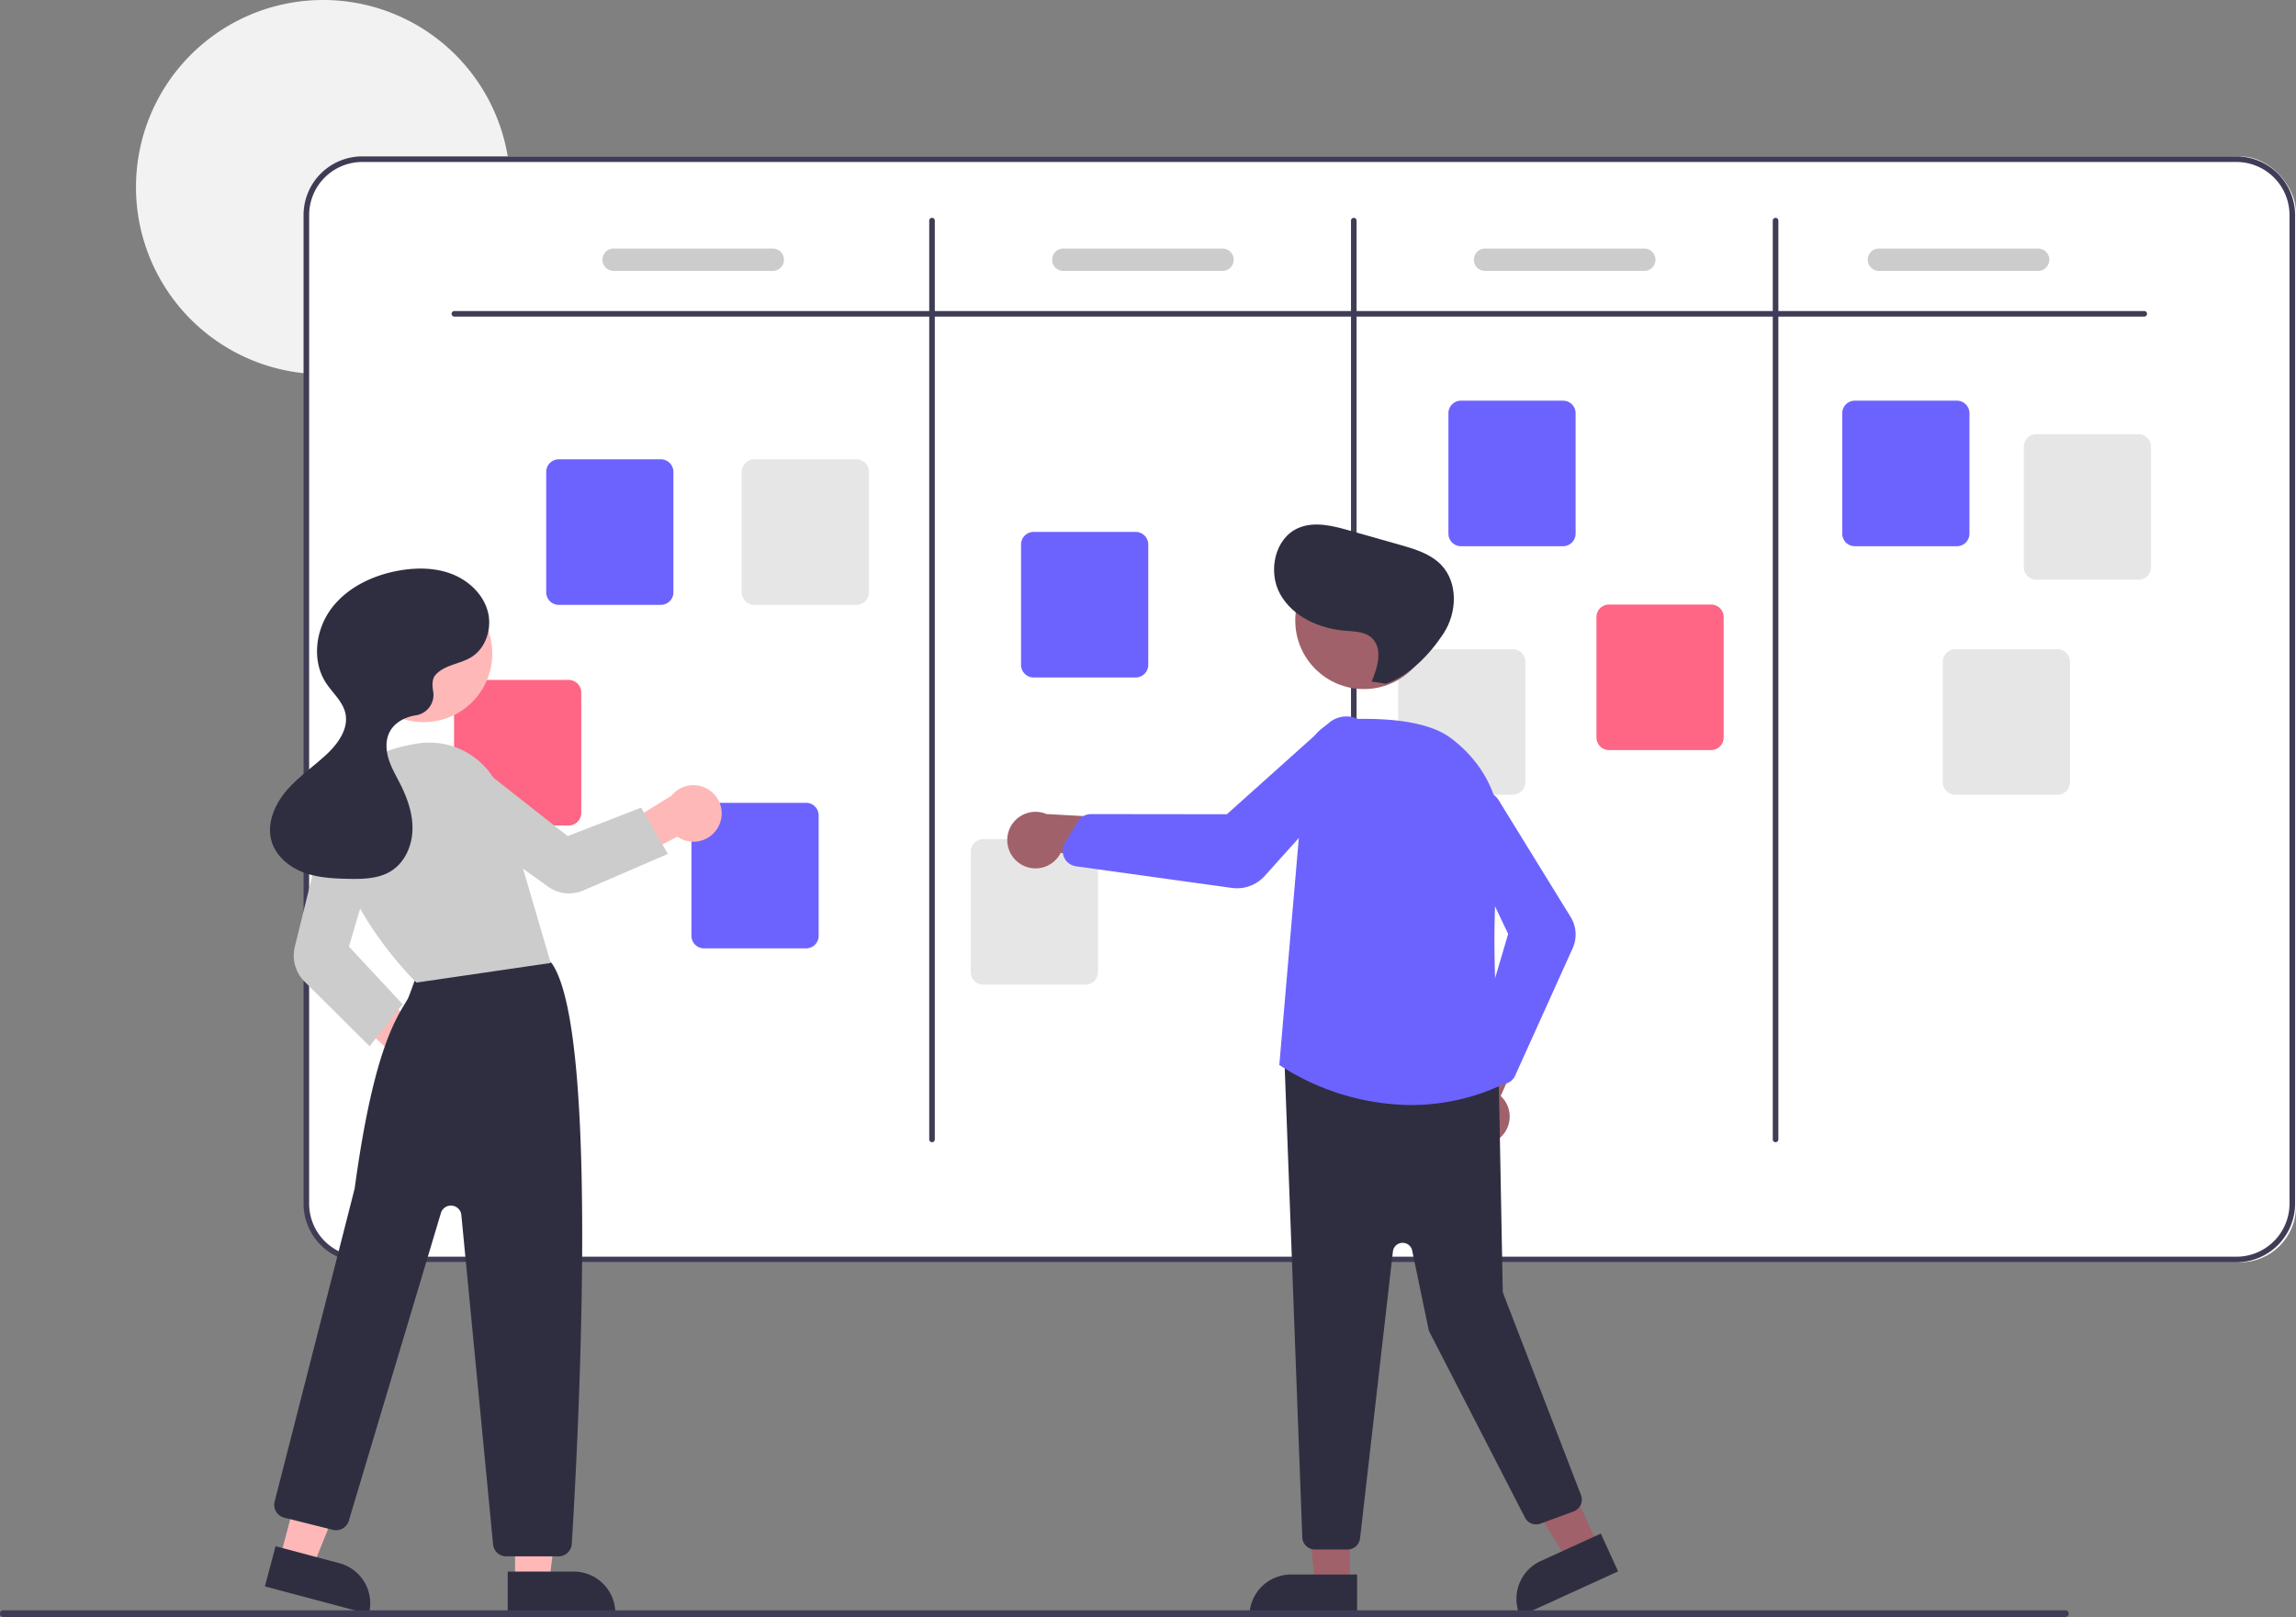 <svg xmlns="http://www.w3.org/2000/svg" width="822" height="579.013" viewBox="0 0 822 579.013">
  <rect x="0" y="0" width="822" height="579.013" fill="#808080" stroke="none"/>
  <g id="Group_1968" data-name="Group 1968" transform="translate(-5997 -14705)">
    <rect id="Rectangle_2495" data-name="Rectangle 2495" width="713" height="396" rx="20" transform="translate(6106 14761)" fill="#fff"/>
    <path id="Path_4838" data-name="Path 4838" d="M371.238,218.495h-52.4a19.017,19.017,0,0,0-19,19V294.3c-.67-.04-1.34-.1-2-.18a67,67,0,1,1,73.1-77.63C371.048,217.155,371.148,217.825,371.238,218.495Z" transform="translate(5807.838 14544.508)" fill="#f2f2f2"/>
    <path id="Path_4839" data-name="Path 4839" d="M989.838,216.495h-671a21.023,21.023,0,0,0-21,21v354a21.023,21.023,0,0,0,21,21h671a21.023,21.023,0,0,0,21-21v-354a21.023,21.023,0,0,0-21-21Zm19,375a19.017,19.017,0,0,1-19,19h-671a19.017,19.017,0,0,1-19-19v-354a19.017,19.017,0,0,1,19-19h671a19.017,19.017,0,0,1,19,19Z" transform="translate(5807.838 14544.508)" fill="#3f3d56"/>
    <path id="Path_4840" data-name="Path 4840" d="M956.838,273.865h-605a1,1,0,0,1,0-2h605a1,1,0,0,1,0,2Z" transform="translate(5807.838 14544.508)" fill="#3f3d56"/>
    <path id="Path_4841" data-name="Path 4841" d="M522.838,569.495a1,1,0,0,1-1-1v-329a1,1,0,0,1,2,0v329a1,1,0,0,1-1,1Z" transform="translate(5807.838 14544.508)" fill="#3f3d56"/>
    <path id="Path_4842" data-name="Path 4842" d="M673.838,569.495a1,1,0,0,1-1-1v-329a1,1,0,0,1,2,0v329a1,1,0,0,1-1,1Z" transform="translate(5807.838 14544.508)" fill="#3f3d56"/>
    <path id="Path_4843" data-name="Path 4843" d="M824.838,569.495a1,1,0,0,1-1-1v-329a1,1,0,0,1,2,0v329a1,1,0,0,1-1,1Z" transform="translate(5807.838 14544.508)" fill="#3f3d56"/>
    <path id="Path_4844" data-name="Path 4844" d="M425.754,377.083h-36.54a4.505,4.505,0,0,1-4.5-4.5v-43.12a4.505,4.505,0,0,1,4.5-4.5h36.54a4.505,4.505,0,0,1,4.5,4.5v43.12A4.5,4.5,0,0,1,425.754,377.083Z" transform="translate(5807.838 14544.508)" fill="#6c63ff"/>
    <path id="Path_4845" data-name="Path 4845" d="M477.754,500.083h-36.54a4.5,4.5,0,0,1-4.5-4.5v-43.12a4.505,4.505,0,0,1,4.5-4.5h36.54a4.505,4.505,0,0,1,4.5,4.5v43.12a4.5,4.5,0,0,1-4.5,4.5Z" transform="translate(5807.838 14544.508)" fill="#6c63ff"/>
    <path id="Path_4846" data-name="Path 4846" d="M595.754,403.083h-36.54a4.505,4.505,0,0,1-4.5-4.5v-43.12a4.505,4.505,0,0,1,4.5-4.5h36.54a4.505,4.505,0,0,1,4.5,4.5v43.12a4.505,4.505,0,0,1-4.5,4.5Z" transform="translate(5807.838 14544.508)" fill="#6c63ff"/>
    <path id="Path_4847" data-name="Path 4847" d="M748.754,356.083h-36.54a4.505,4.505,0,0,1-4.5-4.5v-43.12a4.505,4.505,0,0,1,4.5-4.5h36.54a4.505,4.505,0,0,1,4.5,4.5v43.12a4.505,4.505,0,0,1-4.5,4.5Z" transform="translate(5807.838 14544.508)" fill="#6c63ff"/>
    <path id="Path_4848" data-name="Path 4848" d="M889.754,356.083h-36.54a4.505,4.505,0,0,1-4.5-4.5v-43.12a4.505,4.505,0,0,1,4.5-4.5h36.54a4.505,4.505,0,0,1,4.5,4.5v43.12A4.505,4.505,0,0,1,889.754,356.083Z" transform="translate(5807.838 14544.508)" fill="#6c63ff"/>
    <path id="Path_4849" data-name="Path 4849" d="M954.754,368.083h-36.54a4.505,4.505,0,0,1-4.5-4.5v-43.12a4.505,4.505,0,0,1,4.5-4.5h36.54a4.505,4.505,0,0,1,4.5,4.5v43.12A4.505,4.505,0,0,1,954.754,368.083Z" transform="translate(5807.838 14544.508)" fill="#e6e6e6"/>
    <path id="Path_4850" data-name="Path 4850" d="M925.754,445.083h-36.54a4.505,4.505,0,0,1-4.5-4.5v-43.12a4.505,4.505,0,0,1,4.5-4.5h36.54a4.505,4.505,0,0,1,4.5,4.5v43.12A4.505,4.505,0,0,1,925.754,445.083Z" transform="translate(5807.838 14544.508)" fill="#e6e6e6"/>
    <path id="Path_4851" data-name="Path 4851" d="M801.754,429.083h-36.54a4.505,4.505,0,0,1-4.5-4.5v-43.12a4.505,4.505,0,0,1,4.5-4.5h36.54a4.505,4.505,0,0,1,4.5,4.5v43.12a4.505,4.505,0,0,1-4.5,4.5Z" transform="translate(5807.838 14544.508)" fill="#ff6584"/>
    <path id="Path_4852" data-name="Path 4852" d="M730.754,445.083h-36.54a4.505,4.505,0,0,1-4.5-4.5v-43.12a4.505,4.505,0,0,1,4.5-4.5h36.54a4.505,4.505,0,0,1,4.5,4.5v43.12A4.505,4.505,0,0,1,730.754,445.083Z" transform="translate(5807.838 14544.508)" fill="#e6e6e6"/>
    <path id="Path_4853" data-name="Path 4853" d="M577.754,513.083h-36.54a4.505,4.505,0,0,1-4.5-4.5v-43.12a4.505,4.505,0,0,1,4.5-4.5h36.54a4.505,4.505,0,0,1,4.5,4.5v43.12A4.505,4.505,0,0,1,577.754,513.083Z" transform="translate(5807.838 14544.508)" fill="#e6e6e6"/>
    <path id="Path_4854" data-name="Path 4854" d="M392.754,456.083h-36.54a4.505,4.505,0,0,1-4.5-4.5v-43.12a4.505,4.505,0,0,1,4.5-4.5h36.54a4.505,4.505,0,0,1,4.5,4.5v43.12A4.5,4.5,0,0,1,392.754,456.083Z" transform="translate(5807.838 14544.508)" fill="#ff6584"/>
    <path id="Path_4855" data-name="Path 4855" d="M495.754,377.083h-36.54a4.505,4.505,0,0,1-4.5-4.5v-43.12a4.5,4.5,0,0,1,4.5-4.5h36.54a4.505,4.505,0,0,1,4.5,4.5v43.12A4.5,4.5,0,0,1,495.754,377.083Z" transform="translate(5807.838 14544.508)" fill="#e6e6e6"/>
    <path id="Path_4856" data-name="Path 4856" d="M465.838,257.495h-57a4,4,0,0,1,0-8h57a4,4,0,0,1,0,8Z" transform="translate(5807.838 14544.508)" fill="#ccc"/>
    <path id="Path_4857" data-name="Path 4857" d="M626.838,257.495h-57a4,4,0,0,1,0-8h57a4,4,0,0,1,0,8Z" transform="translate(5807.838 14544.508)" fill="#ccc"/>
    <path id="Path_4858" data-name="Path 4858" d="M777.838,257.495h-57a4,4,0,0,1,0-8h57a4,4,0,0,1,0,8Z" transform="translate(5807.838 14544.508)" fill="#ccc"/>
    <path id="Path_4859" data-name="Path 4859" d="M918.838,257.495h-57a4,4,0,0,1,0-8h57a4,4,0,0,1,0,8Z" transform="translate(5807.838 14544.508)" fill="#ccc"/>
    <path id="Path_4860" data-name="Path 4860" d="M338.171,550.387a10.056,10.056,0,0,1-8.7-12.731l-25.633-23.861,13.553-3.438L342.6,530.8a10.11,10.11,0,0,1-4.426,19.586Z" transform="translate(5807.838 14544.508)" fill="#ffb8b8"/>
    <path id="Path_4861" data-name="Path 4861" d="M184.4,566.253h12.26l5.832-47.288H184.4Z" transform="translate(5997 14705.003)" fill="#ffb8b8"/>
    <path id="Path_4862" data-name="Path 4862" d="M370.939,723.245H409.47v14.887H385.826a14.887,14.887,0,0,1-14.887-14.887h0Z" transform="translate(6588.279 16005.866) rotate(179.997)" fill="#2f2e41"/>
    <path id="Path_4863" data-name="Path 4863" d="M100.345,557.4l11.848,3.154,17.8-44.2L112.509,511.7Z" transform="translate(5997 14705.003)" fill="#ffb8b8"/>
    <path id="Path_4864" data-name="Path 4864" d="M285.307,718.541h38.531v14.887H300.194a14.887,14.887,0,0,1-14.887-14.887h0Z" transform="matrix(-0.966, -0.257, 0.257, -0.966, 6219.996, 16050.391)" fill="#2f2e41"/>
    <path id="Path_4865" data-name="Path 4865" d="M389.123,717.795H370.416a4.73,4.73,0,0,1-4.726-4.293L354.333,595.57a3.748,3.748,0,0,0-7.321-.715l-32.973,110.2a4.742,4.742,0,0,1-5.7,3.246l-17.4-4.352a4.747,4.747,0,0,1-3.447-5.787c.284-1.11,28.411-111.028,28.656-112.158,6.373-46.968,14-59.554,18.093-66.315.339-.56.651-1.074.931-1.561.351-.608,2.512-6.645,3.884-10.565a4.79,4.79,0,0,1,2.435-2.978c17.211-8.8,37.347-2.709,43.109-.632a4.682,4.682,0,0,1,2.338,1.815c17.285,26.071,8.8,177.491,6.926,207.581a4.751,4.751,0,0,1-4.738,4.443Z" transform="translate(5807.838 14544.508)" fill="#2f2e41"/>
    <circle id="Ellipse_1218" data-name="Ellipse 1218" cx="24.561" cy="24.561" r="24.561" transform="translate(6124.123 14914.466)" fill="#ffb8b8"/>
    <path id="Path_4866" data-name="Path 4866" d="M338.244,512.333l-.177-.171c-.331-.32-33.056-32.38-28.821-62.024,1.811-12.68,12.07-20.781,29.668-23.431a27.135,27.135,0,0,1,30,19.121l17.4,59.484Z" transform="translate(5807.838 14544.508)" fill="#ccc"/>
    <path id="Path_4867" data-name="Path 4867" d="M321.495,535.136l-23.318-23.171a13.137,13.137,0,0,1-3.48-12.392l11.289-45.919a10.354,10.354,0,1,1,19.989,5.393l-11.884,40.4,19.218,20.637Z" transform="translate(5807.838 14544.508)" fill="#ccc"/>
    <path id="Path_4868" data-name="Path 4868" d="M446.566,456.058a10.056,10.056,0,0,1-14.884,4.029l-31.129,16.134,1.376-13.706,27.6-17.079a10.11,10.11,0,0,1,17.04,10.622Z" transform="translate(5807.838 14544.508)" fill="#ffb8b8"/>
    <path id="Path_4869" data-name="Path 4869" d="M428.283,466.26l-30.346,13.114a12.809,12.809,0,0,1-12.477-1.338l-38.589-27.649a10.355,10.355,0,1,1,12.435-16.554l33.088,26.042,26.3-10.175Z" transform="translate(5807.838 14544.508)" fill="#ccc"/>
    <path id="Path_4870" data-name="Path 4870" d="M344.918,402.39c3.03-3.8,8.691-4,12.853-6.5,5.452-3.28,7.706-10.611,5.949-16.726s-6.938-10.881-12.878-13.16-12.549-2.307-18.816-1.206c-9.33,1.64-18.516,6-24.207,13.569s-7.139,18.666-1.981,26.612c2.37,3.652,6.029,6.667,6.975,10.917,1.242,5.58-2.671,10.961-6.864,14.846-4.777,4.426-10.257,8.133-14.442,13.123s-6.976,11.806-5.066,18.032c1.6,5.216,6.256,9.059,11.361,10.984s10.666,2.2,16.121,2.309c5.3.1,10.924-.025,15.386-2.881,4.777-3.058,7.328-8.858,7.516-14.527s-1.706-11.223-4.245-16.294c-1.513-3.023-3.273-5.953-4.278-9.18s-1.18-6.89.431-9.863c1.693-3.125,5.117-5.009,8.6-5.694.181-.036.373-.067.573-.1a7.4,7.4,0,0,0,6.333-8.628C343.847,405.808,343.881,403.689,344.918,402.39Z" transform="translate(5807.838 14544.508)" fill="#2f2e41"/>
    <path id="Path_4871" data-name="Path 4871" d="M483.229,567.3h-12.26l-5.832-47.288h18.094Z" transform="translate(5997 14705.003)" fill="#a0616a"/>
    <path id="Path_4872" data-name="Path 4872" d="M462.212,563.8h23.644v14.887H447.325A14.887,14.887,0,0,1,462.212,563.8Z" transform="translate(5997 14705.003)" fill="#2f2e41"/>
    <path id="Path_4873" data-name="Path 4873" d="M572.184,553.413l-11.151,5.093-24.954-40.589,16.459-7.518Z" transform="translate(5997 14705.003)" fill="#a0616a"/>
    <path id="Path_4874" data-name="Path 4874" d="M743.47,716.962h23.644v14.887H728.583A14.887,14.887,0,0,1,743.47,716.962Z" transform="translate(5574.472 14920.691) rotate(-24.548)" fill="#2f2e41"/>
    <path id="Path_4875" data-name="Path 4875" d="M725.643,568.352a10.056,10.056,0,0,0,.8-15.4l14.412-32.7-18.309,3.1-10.879,30.577a10.11,10.11,0,0,0,13.975,14.419Z" transform="translate(5807.838 14544.508)" fill="#a0616a"/>
    <path id="Path_4876" data-name="Path 4876" d="M671.609,715.327H659.9a4.517,4.517,0,0,1-4.488-4.174l-6.387-170.559a4.5,4.5,0,0,1,4.925-4.8l67.735,7.193a4.5,4.5,0,0,1,4.062,4.394l1.419,75.235a3.491,3.491,0,0,0,.234,1.193l27.785,72.053a4.5,4.5,0,0,1-2.643,5.841l-11.868,4.373a4.5,4.5,0,0,1-5.557-2.164l-34.133-66.369a4.476,4.476,0,0,1-.4-1.143L694.746,608.3a3.5,3.5,0,0,0-6.9.313L676.08,711.338a4.5,4.5,0,0,1-4.471,3.989Z" transform="translate(5807.838 14544.508)" fill="#2f2e41"/>
    <circle id="Ellipse_1219" data-name="Ellipse 1219" cx="24.561" cy="24.561" r="24.561" transform="translate(6460.717 14902.62)" fill="#a0616a"/>
    <path id="Path_4877" data-name="Path 4877" d="M694.285,556.19a87.664,87.664,0,0,1-46.873-14.2l-.239-.165.025-.29,9.4-109.416a15.421,15.421,0,0,1,14.6-14.062c12.176-.56,28.531.146,37.286,6.667,13.231,9.854,19.608,24.694,17.5,40.712-4.38,33.219.582,78.029,1.162,83.029l.042.36-.33.151a77.265,77.265,0,0,1-32.562,7.21Z" transform="translate(5807.838 14544.508)" fill="#6c63ff"/>
    <path id="Path_4878" data-name="Path 4878" d="M727.022,548.653a5.007,5.007,0,0,1-3.681-1.622l-5.373-5.861a5.026,5.026,0,0,1-1.109-4.795l12.251-41.464-18.64-39.144A8.809,8.809,0,0,1,726.18,447.8l25.295,41.042a11.951,11.951,0,0,1,.72,11.2l-20.61,45.665a4.987,4.987,0,0,1-3.766,2.88A5.049,5.049,0,0,1,727.022,548.653Z" transform="translate(5807.838 14544.508)" fill="#6c63ff"/>
    <path id="Path_4879" data-name="Path 4879" d="M553.9,469.448a10.056,10.056,0,0,0,15-3.578l35.438,4.6-8.144-16.688-32.4-1.806a10.11,10.11,0,0,0-9.888,17.476Z" transform="translate(5807.838 14544.508)" fill="#a0616a"/>
    <path id="Path_4880" data-name="Path 4880" d="M632.011,478.562a13.434,13.434,0,0,1-1.844-.127L574.415,470.7a5.541,5.541,0,0,1-4.251-3.111,5.66,5.66,0,0,1-.318-.829h0a5.564,5.564,0,0,1,.575-4.432l4.614-7.649A5.584,5.584,0,0,1,579.791,452h.008l48.6.056,36.294-32.517a9.835,9.835,0,0,1,13.48,14.316l-36.215,40.278a13.364,13.364,0,0,1-9.942,4.434Z" transform="translate(5807.838 14544.508)" fill="#6c63ff"/>
    <path id="Path_4881" data-name="Path 4881" d="M680.234,404.523c2.245-5.195,4.144-12.112-.161-15.785-2.5-2.13-6.094-2.135-9.365-2.4-9.217-.747-18.706-4.988-23.211-13.064s-1.989-20.084,6.51-23.728c5.729-2.456,12.3-.783,18.294.918l18.006,5.106c5.35,1.517,10.967,3.19,14.819,7.2,6.143,6.4,5.683,17.212.8,24.618S693.7,402.52,685.293,405.332Z" transform="translate(5807.838 14544.508)" fill="#2f2e41"/>
    <path id="Path_4882" data-name="Path 4882" d="M928.647,739.505H190.353a1.191,1.191,0,1,1,0-2.381H928.647a1.191,1.191,0,0,1,0,2.381Z" transform="translate(5807.838 14544.508)" fill="#3f3d56"/>
  </g>
</svg>
